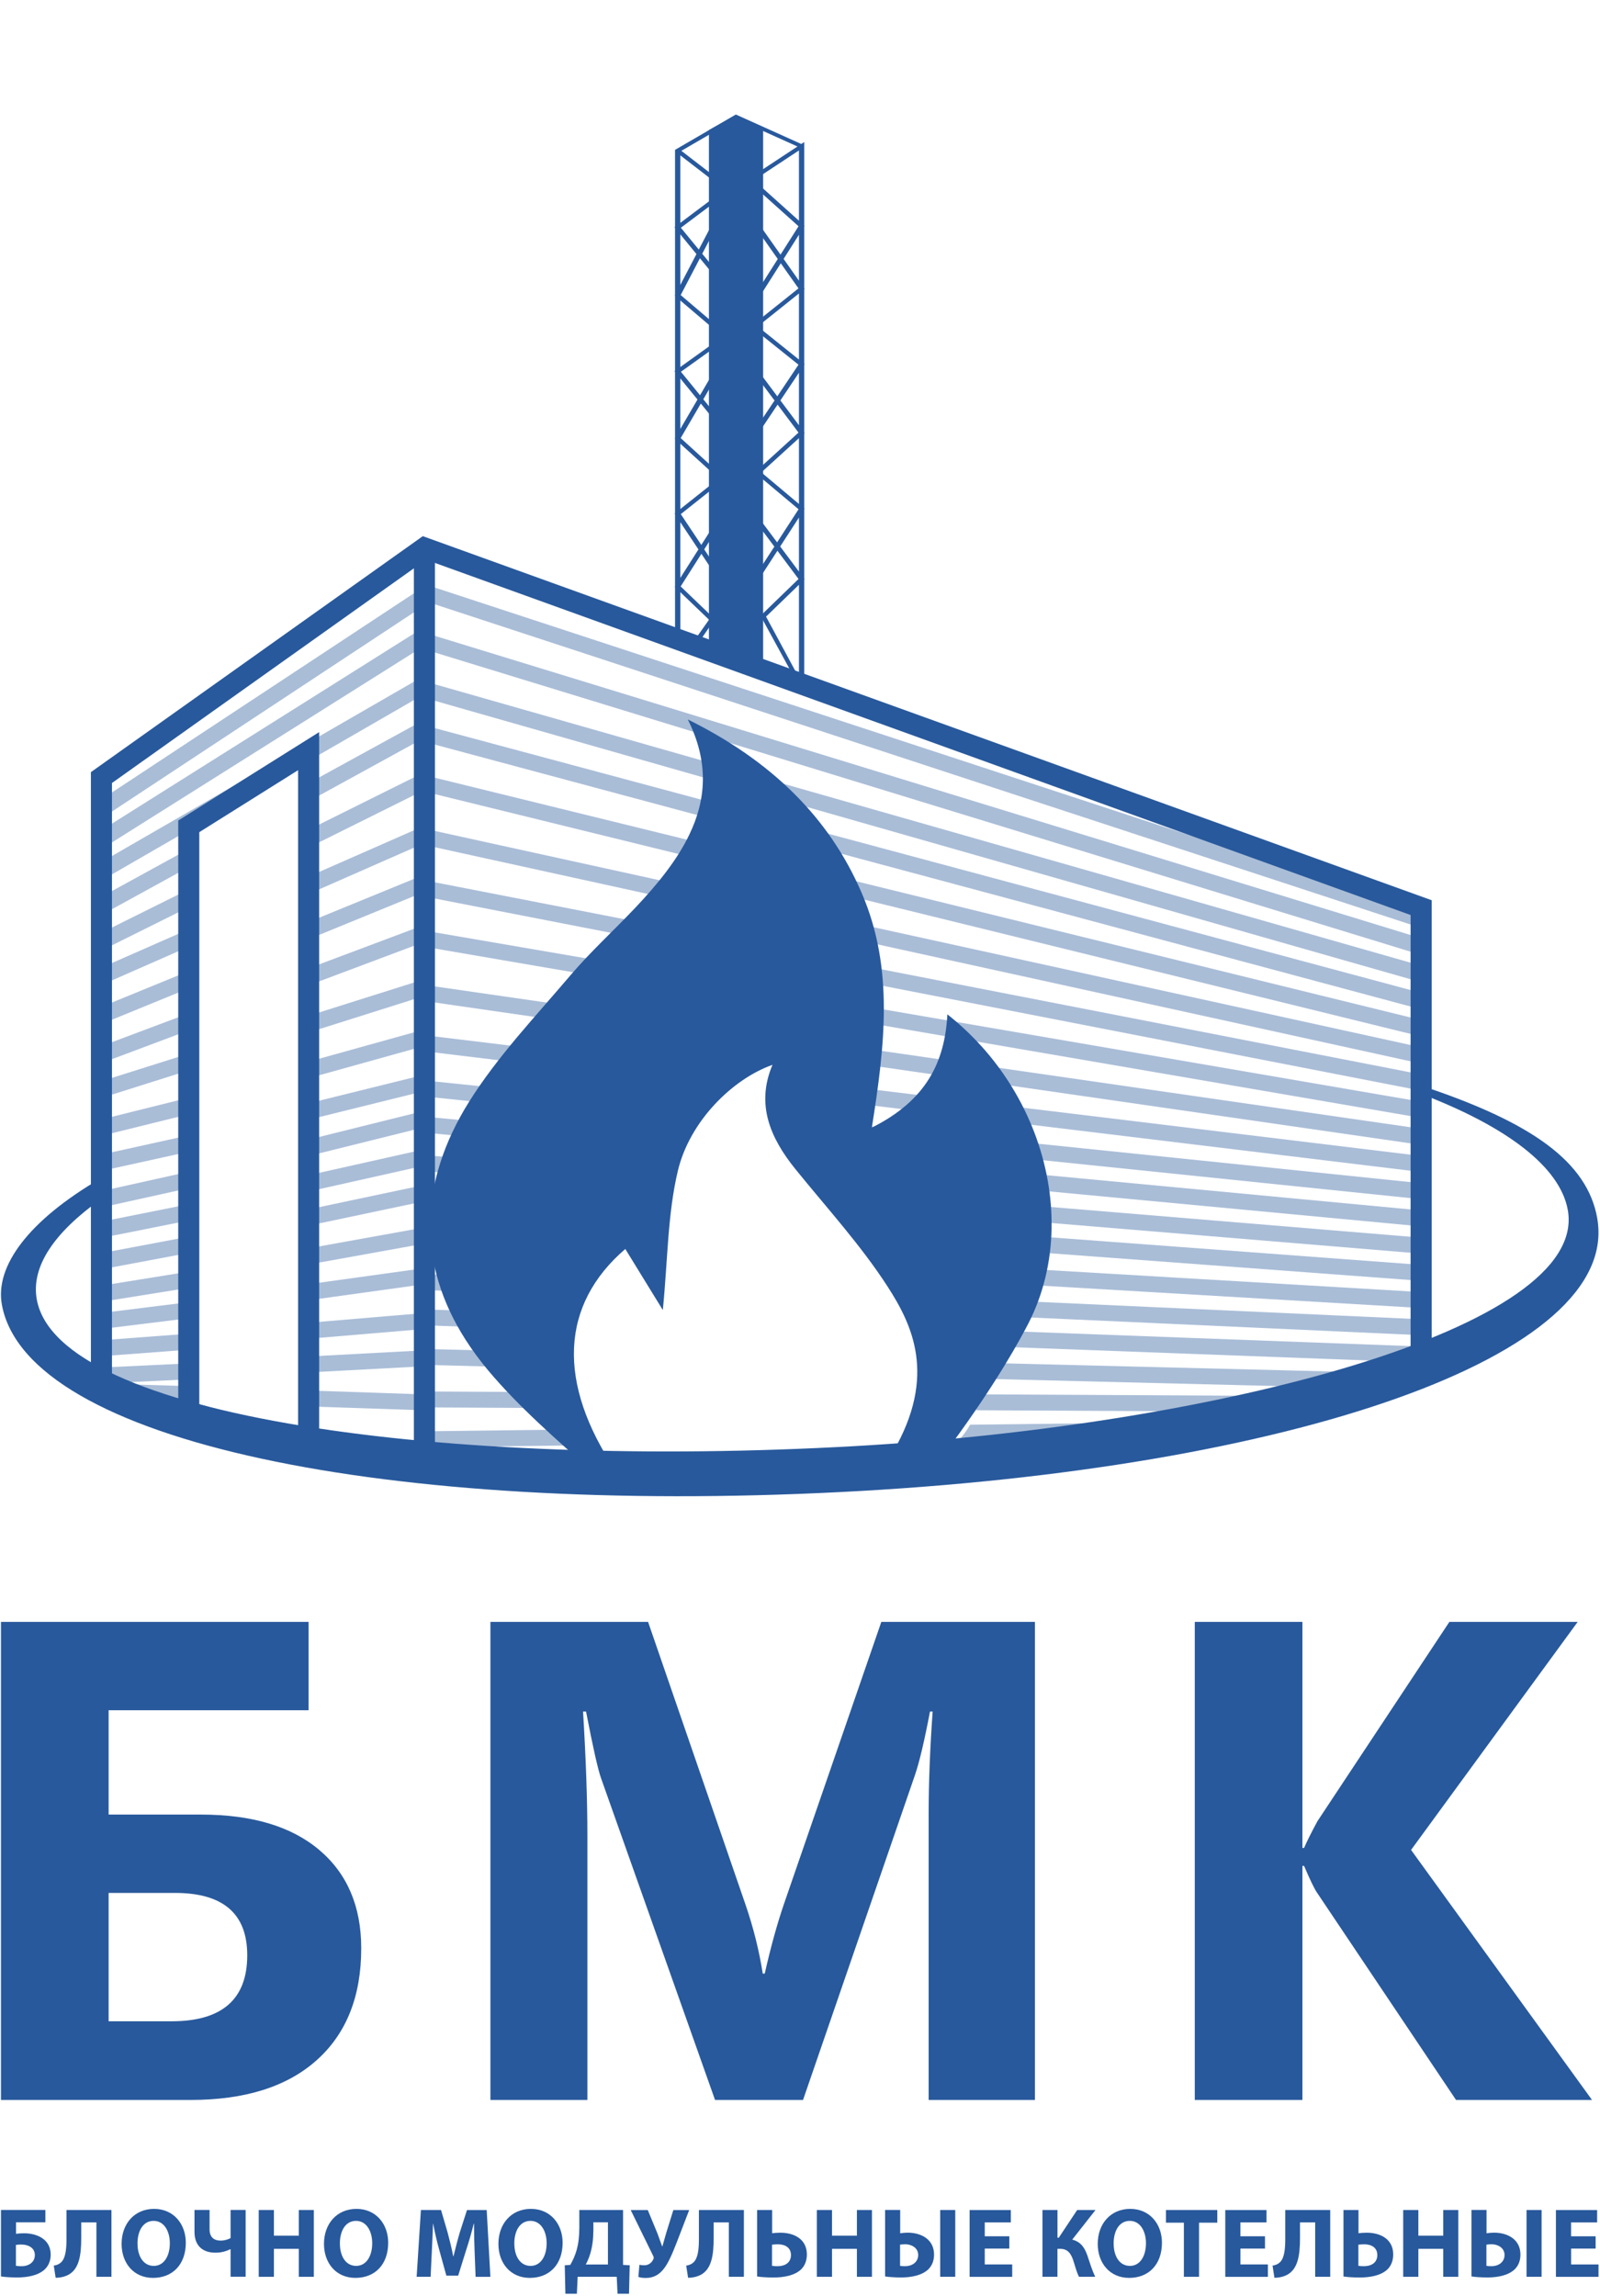 <svg width="304" height="436" viewBox="0 0 304 436" fill="none" xmlns="http://www.w3.org/2000/svg">
<g clip-path="url(#clip0_873_41)">
<path d="M303.471 231.33C301.551 220.647 291.065 213.169 270.148 206.226V207.803C286.233 213.965 296.406 221.589 297.883 229.808C301.919 252.287 231.428 270.745 162.354 274.65C85.278 279.004 11.023 269.253 6.987 246.784C5.858 240.491 10.378 234.016 19.146 227.772V223.797C5.334 231.844 -0.97 240.511 0.355 247.782C5.137 273.975 73.96 287.706 159.653 283.373C245.346 279.044 308.162 257.528 303.466 231.33H303.471Z" fill="#28599C"/>
<path d="M35.865 156.939L58.636 142.658V274.488L35.865 268.225V156.939Z" stroke="#28599C" stroke-width="4" stroke-miterlimit="10"/>
<path d="M80.637 104.064V274.488" stroke="#28599C" stroke-width="4" stroke-miterlimit="10"/>
<path d="M139.795 21.896L134.695 24.706V124.015L144.995 126.955V24.238L139.795 21.896Z" fill="#28599C"/>
<path d="M151.349 129.499C151.591 129.486 151.833 129.478 152.075 129.474C152.332 129.474 152.573 129.495 152.805 129.537V110.081L152.881 110.009L152.805 109.908V96.741L152.881 96.628L152.805 96.564V82.298L152.886 82.226L152.805 82.117V69.287L152.886 69.165L152.805 69.102V54.936L152.891 54.869L152.805 54.747V42.995L152.876 42.885L152.805 42.822V26.976L152.241 27.347L139.81 21.749L128.255 28.463V43.083L128.149 43.163L128.255 43.29V56.044L128.195 56.158L128.255 56.208V70.424L128.149 70.5L128.255 70.63V83.187L128.195 83.296L128.255 83.355V97.474L128.175 97.537L128.255 97.66V111.34L128.19 111.442L128.255 111.505V121.921C128.573 122.027 128.915 122.111 129.263 122.187V112.469L134.715 117.697L130.986 122.97C131.289 123.067 131.591 123.164 131.893 123.261L135.34 118.295L139.85 122.62L144.924 117.713L151.354 129.499H151.349ZM142.057 113.308L147.711 104.593L151.722 109.959L144.975 116.492L142.062 113.308H142.057ZM141.75 85.79L147.741 76.843L151.717 82.159L144.007 89.176L142.057 87.542L142.737 86.999L141.75 85.786V85.79ZM141.145 85.049L133.627 75.832L139.487 65.803L147.162 76.064L141.145 85.044V85.049ZM141.533 86.923L141.422 87.011L141.11 86.746L141.236 86.556L141.533 86.923ZM142.057 61.52L142.657 62L139.391 64.607L138.641 63.967L142.057 61.52ZM141.815 60.286L141.992 60.008L142.294 60.378L142.097 60.517L141.81 60.29L141.815 60.286ZM147.691 75.276L140.298 65.386L140.021 65.142L143.302 62.522L151.712 69.266L147.686 75.276H147.691ZM142.742 61.031L143.518 60.475L142.49 59.224L148.351 50.004L151.712 54.768L143.307 61.482L142.742 61.031ZM148.3 48.361L140.298 37.018L139.704 36.542L142.495 34.701L151.722 42.974L148.3 48.361ZM139.054 36.036L139.024 36.011L141.714 33.994L141.901 34.162L139.054 36.036ZM139.195 37.161L139.417 37.33L147.776 49.187L141.876 58.474L133.425 48.193L139.195 37.161ZM132.775 47.401L129.364 43.252L138.353 36.512L138.434 36.576L132.77 47.401H132.775ZM132.982 49.044L141.382 59.258L140.661 60.395L141.422 61.006L138.026 63.436L129.329 56.04L132.987 49.044H132.982ZM138.787 65.167L133.007 75.062L129.374 70.605L137.96 64.46L138.792 65.167H138.787ZM133.158 76.645L140.636 85.815L139.951 86.839L140.772 87.529L137.21 90.36L129.329 83.199L133.158 76.645ZM139.417 93.49L139.522 93.633L133.249 103.493L129.349 97.643L137.159 91.438L139.417 93.49ZM137.819 90.912L141.407 88.06L143.397 89.732L140.122 92.715L139.996 92.891L137.819 90.912ZM140.979 93.064L144.042 90.272L151.727 96.72L147.65 103.005L140.631 93.612L140.979 93.064ZM151.802 128.707L145.549 117.111L151.802 111.058V128.707ZM151.802 108.556L148.235 103.788L151.802 98.291V108.556ZM151.802 95.714L144.657 89.716L151.802 83.212V95.714ZM151.802 80.765L148.275 76.052L151.802 70.786V80.765ZM151.802 68.289L143.962 62L151.802 55.736V68.289ZM151.802 53.315L148.885 49.174L151.802 44.579V53.315ZM151.802 41.917L143.226 34.225L151.802 28.573V41.917ZM139.885 22.583L151.52 27.823L142.621 33.69L141.79 32.945L138.368 35.506L129.46 28.644L139.885 22.583ZM129.258 29.508L137.693 36.003L129.258 42.325V29.503V29.508ZM129.258 44.515L132.327 48.252L129.258 54.119V44.515ZM129.258 57.068L137.325 63.929L129.258 69.704V57.068ZM129.258 71.873L132.523 75.879L129.258 81.468V71.873ZM129.258 84.273L136.544 90.891L129.258 96.678V84.273ZM129.258 99.176L132.705 104.344L129.258 109.761V99.176ZM135.29 117.09L129.324 111.374L133.264 105.182L138.741 113.396L135.29 117.09ZM139.845 121.458L135.914 117.688L139.875 113.447L133.803 104.34L140.112 94.429L147.126 103.813L140.933 113.362L144.355 117.098L139.85 121.458H139.845Z" fill="#28599C"/>
<g opacity="0.4">
<path d="M82.058 111.41L81.116 114.283L268.777 175.838L269.719 172.965L82.058 111.41Z" fill="#28599C"/>
</g>
<g opacity="0.4">
<path d="M82.011 120.576L81.125 123.467L268.797 180.987L269.683 178.096L82.011 120.576Z" fill="#28599C"/>
</g>
<g opacity="0.4">
<path d="M82.01 129.783L81.181 132.69L268.841 186.218L269.67 183.31L82.01 129.783Z" fill="#28599C"/>
</g>
<g opacity="0.4">
<path d="M81.98 138.116L81.196 141.036L268.862 191.391L269.645 188.471L81.98 138.116Z" fill="#28599C"/>
</g>
<g opacity="0.4">
<path d="M81.951 147.543L81.23 150.479L268.892 196.574L269.613 193.638L81.951 147.543Z" fill="#28599C"/>
</g>
<g opacity="0.4">
<path d="M81.913 157.659L81.265 160.612L268.927 201.769L269.574 198.816L81.913 157.659Z" fill="#28599C"/>
</g>
<g opacity="0.4">
<path d="M81.874 167.423L81.296 170.391L268.96 206.937L269.538 203.969L81.874 167.423Z" fill="#28599C"/>
</g>
<g opacity="0.4">
<path d="M81.848 176.945L81.337 179.925L269.001 212.138L269.512 209.158L81.848 176.945Z" fill="#28599C"/>
</g>
<g opacity="0.4">
<path d="M150.674 197.159C152.286 197.981 153.717 199.271 154.811 200.812L269.03 217.295L269.463 214.302L150.674 197.159Z" fill="#28599C"/>
<path d="M143.921 196.187L81.796 187.223L81.362 190.216L138.696 198.49C140.193 197.286 141.961 196.484 143.916 196.187H143.921Z" fill="#28599C"/>
</g>
<g opacity="0.4">
<path d="M134.468 204.754C134.508 204.638 134.564 204.492 134.629 204.316C134.77 203.933 134.927 203.56 135.093 203.202L81.76 196.742L81.397 199.745L133.833 206.1C134.045 205.656 134.251 205.208 134.468 204.764V204.754Z" fill="#28599C"/>
<path d="M156.907 205.843C157.063 206.861 157.073 207.889 156.896 208.886L269.069 222.477L269.432 219.473L156.907 205.838V205.843Z" fill="#28599C"/>
</g>
<g opacity="0.4">
<path d="M131.757 210.468L81.735 205.313L81.423 208.322L130.523 213.381C130.906 212.408 131.319 211.441 131.752 210.468H131.757Z" fill="#28599C"/>
<path d="M163.538 213.744C163.573 213.769 163.609 213.795 163.644 213.82C165.125 214.898 166.607 216.022 168.003 217.246L269.095 227.662L269.407 224.654L163.543 213.744H163.538Z" fill="#28599C"/>
</g>
<g opacity="0.4">
<path d="M121.034 217.386C121.689 216.877 122.385 216.439 123.1 216.066L81.72 212.176L81.438 215.184L119.487 218.762C119.971 218.273 120.485 217.814 121.034 217.386Z" fill="#28599C"/>
<path d="M171.323 220.601C172.165 221.608 172.921 222.687 173.561 223.846L269.105 232.835L269.387 229.827L171.318 220.601H171.323Z" fill="#28599C"/>
</g>
<g opacity="0.4">
<path d="M116.781 222.375L81.705 219.473L81.458 222.486L115.496 225.303C115.839 224.29 116.267 223.307 116.781 222.375Z" fill="#28599C"/>
<path d="M174.992 227.192C175.314 228.21 175.546 229.243 175.672 230.281L269.12 238.016L269.367 235.003L174.987 227.192H174.992Z" fill="#28599C"/>
</g>
<g opacity="0.4">
<path d="M114.7 228.689L81.695 226.235L81.468 229.249L114.524 231.703C114.504 230.695 114.559 229.682 114.7 228.684V228.689Z" fill="#28599C"/>
<path d="M180.031 233.542C180.998 234.484 181.875 235.548 182.641 236.767L269.135 243.192L269.362 240.178L180.031 233.542Z" fill="#28599C"/>
</g>
<g opacity="0.4">
<path d="M106.345 237.073C106.376 237.043 106.94 236.615 107.499 236.186C107.509 236.176 107.52 236.161 107.53 236.151C107.373 236.272 107.258 236.358 107.177 236.423C107.021 236.554 106.92 236.625 107.177 236.423C107.247 236.368 107.323 236.297 107.389 236.232C107.575 236.045 107.625 236.015 107.595 236.081C107.666 236 107.736 235.919 107.807 235.839L81.669 234.297L81.493 237.315L104.864 238.691C105.323 238.111 105.816 237.562 106.345 237.073Z" fill="#28599C"/>
<path d="M184.404 240.349C184.787 241.351 185.095 242.384 185.342 243.432L269.155 248.371L269.331 245.352L184.404 240.349Z" fill="#28599C"/>
</g>
<g opacity="0.4">
<path d="M102.184 242.944L81.65 242.012L81.514 245.03L101.1 245.917C101.387 244.894 101.745 243.901 102.184 242.939V242.944Z" fill="#28599C"/>
<path d="M185.937 246.743C186.062 247.751 186.153 248.764 186.204 249.782L269.181 253.546L269.317 250.527L185.937 246.743Z" fill="#28599C"/>
</g>
<g opacity="0.4">
<path d="M100.389 249.405L81.639 248.704L81.528 251.727L100.132 252.423C100.173 251.42 100.253 250.412 100.389 249.405Z" fill="#28599C"/>
<path d="M186.274 252.609C186.274 253.622 186.259 254.635 186.224 255.633L269.191 258.727L269.302 255.703L186.269 252.609H186.274Z" fill="#28599C"/>
</g>
<g opacity="0.4">
<path d="M100.248 256.686L81.019 256.207L80.944 259.23L100.641 259.719C100.465 258.706 100.334 257.689 100.243 256.686H100.248Z" fill="#28599C"/>
<path d="M186.113 258.818C186.098 259.825 186.113 260.833 186.113 261.841L269.211 263.902L269.286 260.878L186.113 258.812V258.818Z" fill="#28599C"/>
</g>
<path d="M186.441 198.667C184.485 196.51 182.339 194.489 180.001 192.645C179.527 201.614 176.065 208.966 165.65 214.156C168.124 198.52 169.877 183.983 163.785 169.743C163.75 169.667 163.72 169.582 163.684 169.506C157.512 155.205 146.471 144.437 130.684 136.642C134.766 144.81 134.141 151.945 130.966 158.526C128.648 163.358 124.965 167.893 120.772 172.333C116.661 176.681 112.161 180.783 108.331 185.293C104.985 189.223 101.503 193.114 98.183 197.064C94.872 201.03 91.753 205.046 89.097 209.294C79.558 224.572 79.241 240.077 88.488 254.489C89.732 256.424 91.143 258.343 92.725 260.238C98.566 267.207 105.721 273.405 112.76 279.658C112.851 279.648 112.942 279.633 113.038 279.633C114.383 279.618 115.723 279.537 117.059 279.452C105.681 262.531 106.547 247.751 118.807 237.205C121.034 240.823 123.398 244.663 125.937 248.805C126.885 239.261 126.829 230.639 128.794 222.36C131.022 212.977 139.145 204.925 146.774 202.234C143.609 209.692 146.275 216.061 151.183 222.108C157.129 229.445 163.604 236.545 168.623 244.315C173.334 251.601 178.041 261.276 169.711 275.688C175.138 273.682 180.626 274.488 180.626 274.488C189.545 262.39 194.044 253.97 195.425 251.284C198.262 245.721 199.688 239.573 199.799 233.305C200.026 221.135 195.314 208.483 186.451 198.672L186.441 198.667Z" fill="#28599C"/>
<g opacity="0.4">
<path d="M185.997 264.818C185.912 265.771 185.766 266.723 185.509 267.66C185.493 267.721 185.468 267.776 185.453 267.837L247.433 268.159L247.448 265.136L185.997 264.818Z" fill="#28599C"/>
<path d="M101.806 264.38L80.647 264.27L80.632 267.293L103.005 267.409C102.551 266.436 102.153 265.423 101.806 264.38Z" fill="#28599C"/>
</g>
<g opacity="0.4">
<path d="M182.046 273.631L223.195 273.138L223.16 270.114L184.319 270.583C183.699 271.707 182.933 272.729 182.046 273.637V273.631Z" fill="#28599C"/>
<path d="M105.494 271.53L80.622 271.833L80.657 274.856L108.23 274.523C107.232 273.626 106.32 272.619 105.494 271.53Z" fill="#28599C"/>
</g>
<g opacity="0.4">
<path d="M79.778 111.931L18.447 152.371L20.112 154.895L81.442 114.455L79.778 111.931Z" fill="#28599C"/>
</g>
<g opacity="0.4">
<path d="M79.799 119.599L18.466 158.192L20.076 160.751L81.409 122.157L79.799 119.599Z" fill="#28599C"/>
</g>
<g opacity="0.4">
<path d="M79.851 128.771L18.516 164.164L20.023 166.785L35.094 158.087V156.812H37.306L42.386 153.88V153.381H43.252L48.302 150.463V147.636H53.21L81.362 131.391L79.851 128.771Z" fill="#28599C"/>
</g>
<g opacity="0.4">
<path d="M58.253 152.403L81.332 139.745L79.881 137.095L58.253 148.951V152.403Z" fill="#28599C"/>
<path d="M35.094 161.649L18.541 170.725L19.997 173.375L35.094 165.096V161.649Z" fill="#28599C"/>
</g>
<g opacity="0.4">
<path d="M58.253 161.156L81.277 149.713L79.931 147.007L58.253 157.78V161.156Z" fill="#28599C"/>
<path d="M35.094 169.289L18.597 177.487L19.942 180.198L35.094 172.665V169.289Z" fill="#28599C"/>
</g>
<g opacity="0.4">
<path d="M58.253 169.954L81.216 159.866L79.997 157.095L58.253 166.649V169.954Z" fill="#28599C"/>
<path d="M35.094 176.822L18.662 184.043L19.877 186.81L35.094 180.128V176.822Z" fill="#28599C"/>
</g>
<g opacity="0.4">
<path d="M58.253 178.536L81.181 169.153L80.032 166.356L58.253 175.27V178.536Z" fill="#28599C"/>
<path d="M35.094 184.744L18.697 191.456L19.841 194.253L35.094 188.014V184.744Z" fill="#28599C"/>
</g>
<g opacity="0.4">
<path d="M58.253 187.279L81.135 178.692L80.072 175.86L58.253 184.049V187.279Z" fill="#28599C"/>
<path d="M35.094 192.741L18.738 198.884L19.801 201.711L35.094 195.971V192.741Z" fill="#28599C"/>
</g>
<g opacity="0.4">
<path d="M58.254 196.213L81.06 189.007L80.153 186.125L58.254 193.038V196.213Z" fill="#28599C"/>
<path d="M35.094 200.35L18.814 205.489L19.726 208.377L35.094 203.524V200.35Z" fill="#28599C"/>
</g>
<path d="M270.017 259.286V172.378L80.637 104.064L19.272 147.677V265.781" stroke="#28599C" stroke-width="4" stroke-miterlimit="10"/>
<g opacity="0.4">
<path d="M58.253 204.879L81.01 198.545L80.198 195.633L58.253 201.74V204.879Z" fill="#28599C"/>
<path d="M35.482 208.568L18.864 212.705L19.675 215.618L35.482 211.708V208.568Z" fill="#28599C"/>
</g>
<g opacity="0.4">
<path d="M59.11 212.539L80.969 207.132L80.243 204.199L59.11 209.425V212.539Z" fill="#28599C"/>
<path d="M35.482 215.703L18.904 219.366L19.634 222.304L35.482 218.817V215.703Z" fill="#28599C"/>
</g>
<g opacity="0.4">
<path d="M59.11 219.427L80.969 213.995L80.243 211.058L59.11 216.313V219.427Z" fill="#28599C"/>
<path d="M35.482 222.622L18.904 226.306L19.634 229.238L35.482 225.736V222.622Z" fill="#28599C"/>
</g>
<g opacity="0.4">
<path d="M59.11 226.189L80.934 221.301L80.274 218.354L59.11 223.09V226.189Z" fill="#28599C"/>
<path d="M35.483 228.779L18.939 232.09L19.6 235.038L35.483 231.873V228.779Z" fill="#28599C"/>
</g>
<g opacity="0.4">
<path d="M59.11 232.675L80.919 228.074L80.294 225.111L59.11 229.586V232.675Z" fill="#28599C"/>
<path d="M35.482 234.942L18.959 238.056L19.579 241.014L35.482 238.031V234.942Z" fill="#28599C"/>
</g>
<g opacity="0.4">
<path d="M59.11 240.067L80.873 236.142L80.339 233.169L59.11 236.994V240.067Z" fill="#28599C"/>
<path d="M35.482 241.569L19 244.225L19.539 247.198L35.482 244.643V241.569Z" fill="#28599C"/>
</g>
<g opacity="0.4">
<path d="M35.482 247.354L19.06 249.389L19.478 252.382L35.482 250.407V247.354Z" fill="#28599C"/>
<path d="M59.11 246.884L80.813 243.871L80.4 240.878L59.11 243.831V246.884Z" fill="#28599C"/>
</g>
<g opacity="0.4">
<path d="M59.11 254.216L80.732 252.392L80.48 249.379L59.11 251.183V254.216Z" fill="#28599C"/>
<path d="M35.482 253.324L19.141 254.554L19.398 257.567L35.482 256.358V253.324Z" fill="#28599C"/>
</g>
<g opacity="0.4">
<path d="M59.11 260.626L80.718 259.472L80.556 256.454L59.11 257.598V260.626Z" fill="#28599C"/>
<path d="M35.483 258.953L19.191 259.729L19.353 262.748L35.483 261.982V258.953Z" fill="#28599C"/>
</g>
<g opacity="0.4">
<path d="M35.482 263.246L19.322 262.763L19.216 265.781L35.482 266.27V263.246Z" fill="#28599C"/>
<path d="M59.11 264.104V267.127L80.556 267.847L80.657 264.829L59.11 264.104Z" fill="#28599C"/>
</g>
</g>
<g clip-path="url(#clip1_873_41)">
<path d="M8.619 419.723V422.058H3.044V424.24C3.475 424.181 4.08 424.145 4.591 424.145C5.875 424.145 7.211 424.466 8.167 425.181C9.05 425.823 9.633 426.823 9.633 428.209C9.633 429.45 9.159 430.413 8.429 431.069C7.203 432.164 5.211 432.536 3.271 432.536C1.862 432.536 0.826 432.441 0.184 432.346V419.716H8.619V419.723ZM3.03 430.325C3.351 430.384 3.745 430.398 4.139 430.398C4.839 430.398 5.533 430.172 6 429.741C6.379 429.406 6.62 428.895 6.62 428.275C6.62 427.655 6.357 427.166 5.941 426.845C5.43 426.451 4.715 426.283 4.037 426.283C3.716 426.283 3.38 426.305 3.022 426.356V430.325H3.03Z" fill="#28599C"/>
<path d="M21.176 419.724V432.413H18.316V422.073H15.434V425.087C15.434 428.341 15.018 430.851 13.099 431.975C12.457 432.332 11.596 432.595 10.574 432.595L10.217 430.282C10.837 430.209 11.348 429.946 11.669 429.603C12.442 428.815 12.632 427.195 12.632 425.276V419.724H21.176Z" fill="#28599C"/>
<path d="M35.303 425.933C35.303 430.092 32.778 432.617 29.072 432.617C25.365 432.617 23.103 429.771 23.103 426.159C23.103 422.357 25.533 419.512 29.276 419.512C33.019 419.512 35.303 422.43 35.303 425.933ZM26.131 426.101C26.131 428.589 27.299 430.34 29.218 430.34C31.137 430.34 32.268 428.494 32.268 426.028C32.268 423.751 31.173 421.788 29.196 421.788C27.218 421.788 26.124 423.634 26.124 426.101H26.131Z" fill="#28599C"/>
<path d="M39.82 419.723V423.393C39.82 424.845 40.593 425.539 41.95 425.539C42.593 425.539 43.271 425.349 43.811 425.064V419.716H46.671V432.405H43.811V427.173H43.753C42.833 427.625 41.965 427.83 40.907 427.83C38.608 427.83 36.952 426.604 36.952 423.875V419.716H39.812L39.82 419.723Z" fill="#28599C"/>
<path d="M52.041 419.724V424.598H56.77V419.724H59.63V432.413H56.77V427.101H52.041V432.413H49.159V419.724H52.041Z" fill="#28599C"/>
<path d="M73.756 425.933C73.756 430.092 71.231 432.617 67.525 432.617C63.818 432.617 61.556 429.771 61.556 426.159C61.556 422.357 63.986 419.512 67.729 419.512C71.472 419.512 73.756 422.43 73.756 425.933ZM64.584 426.101C64.584 428.589 65.752 430.34 67.671 430.34C69.59 430.34 70.721 428.494 70.721 426.028C70.721 423.751 69.626 421.788 67.649 421.788C65.671 421.788 64.577 423.634 64.577 426.101H64.584Z" fill="#28599C"/>
<path d="M90.174 427.553C90.115 426.028 90.064 424.182 90.064 422.336H90.006C89.612 423.956 89.087 425.765 88.598 427.246L87.051 432.201H84.811L83.454 427.29C83.038 425.802 82.607 423.992 82.308 422.336H82.272C82.198 424.051 82.14 426.006 82.045 427.589L81.819 432.413H79.163L79.973 419.724H83.796L85.037 423.963C85.431 425.43 85.825 427.013 86.109 428.502H86.168C86.525 427.035 86.956 425.357 87.372 423.948L88.729 419.731H92.472L93.173 432.42H90.364L90.174 427.56V427.553Z" fill="#28599C"/>
<path d="M106.898 425.933C106.898 430.092 104.373 432.617 100.666 432.617C96.96 432.617 94.698 429.771 94.698 426.159C94.698 422.357 97.127 419.512 100.871 419.512C104.614 419.512 106.898 422.43 106.898 425.933ZM97.726 426.101C97.726 428.589 98.893 430.34 100.812 430.34C102.731 430.34 103.862 428.494 103.862 426.028C103.862 423.751 102.768 421.788 100.79 421.788C98.813 421.788 97.719 423.634 97.719 426.101H97.726Z" fill="#28599C"/>
<path d="M118.382 419.724V430.151L119.645 430.224L119.513 435.63H117.332L117.179 432.413H109.758L109.605 435.63H107.423L107.306 430.224L108.357 430.151C108.868 429.246 109.284 428.326 109.561 427.327C109.918 426.05 110.072 424.671 110.072 423.109V419.724H118.375H118.382ZM112.735 423.751C112.735 425.218 112.545 426.648 112.173 427.932C111.947 428.706 111.626 429.479 111.29 430.078H115.508V422.059H112.742V423.751H112.735Z" fill="#28599C"/>
<path d="M123.074 419.724L124.92 424.189C125.256 425.094 125.526 425.846 125.803 426.619H125.862C126.029 426.072 126.241 425.225 126.562 424.153L127.934 419.731H130.947L128.576 425.889C127.802 427.867 127.014 429.786 126.073 430.953C125.241 431.989 124.191 432.631 122.702 432.631C122.045 432.631 121.644 432.558 121.287 432.427L121.491 430.129C121.717 430.187 122.016 430.224 122.432 430.224C123.315 430.224 123.921 429.618 124.147 429.034C124.256 428.83 124.205 428.655 124.11 428.45L119.834 419.731H123.074V419.724Z" fill="#28599C"/>
<path d="M141.338 419.724V432.413H138.478V422.073H135.596V425.087C135.596 428.341 135.18 430.851 133.261 431.975C132.619 432.332 131.757 432.595 130.736 432.595L130.378 430.282C130.999 430.209 131.509 429.946 131.83 429.603C132.604 428.815 132.794 427.195 132.794 425.276V419.724H141.338Z" fill="#28599C"/>
<path d="M146.708 419.724V424.131C147.102 424.094 147.708 424.036 148.255 424.036C150.984 424.036 153.305 425.335 153.305 428.159C153.305 429.363 152.911 430.267 152.29 430.924C151.065 432.164 148.941 432.544 146.964 432.544C145.556 432.544 144.498 432.449 143.855 432.354V419.724H146.716H146.708ZM146.687 430.326C147.008 430.384 147.343 430.399 147.759 430.399C149.153 430.399 150.284 429.72 150.284 428.29C150.284 426.86 149.175 426.24 147.796 426.24C147.38 426.24 147.044 426.276 146.687 426.313V430.326Z" fill="#28599C"/>
<path d="M158.084 419.724V424.598H162.812V419.724H165.672V432.413H162.812V427.101H158.084V432.413H155.202V419.724H158.084Z" fill="#28599C"/>
<path d="M171.036 419.723V424.145C171.393 424.087 171.977 424.028 172.444 424.028C175.063 424.028 177.471 425.327 177.471 428.187C177.471 429.377 177.077 430.259 176.457 430.916C175.231 432.157 173.108 432.536 171.24 432.536C169.868 432.536 168.81 432.441 168.168 432.346V419.716H171.028L171.036 419.723ZM171.014 430.325C171.254 430.384 171.597 430.398 171.991 430.398C173.254 430.398 174.458 429.661 174.458 428.267C174.458 426.874 173.122 426.232 172.028 426.232C171.634 426.232 171.291 426.268 171.014 426.305V430.318V430.325ZM181.499 419.723V432.412H178.639V419.723H181.499Z" fill="#28599C"/>
<path d="M191.772 427.049H187.102V430.063H192.32V432.419H184.228V419.73H192.057V422.08H187.102V424.714H191.772V427.049Z" fill="#28599C"/>
<path d="M200.922 419.724V424.992H201.163L204.665 419.724H208.146L203.724 425.349C205.366 425.765 206.096 426.896 206.621 428.421C207.073 429.778 207.489 431.15 208.088 432.413H205.001C204.571 431.544 204.323 430.566 204.023 429.625C203.593 428.195 203.009 427.101 201.462 427.101H200.915V432.413H198.069V419.724H200.915H200.922Z" fill="#28599C"/>
<path d="M220.769 425.933C220.769 430.092 218.245 432.617 214.538 432.617C210.831 432.617 208.569 429.771 208.569 426.159C208.569 422.357 210.999 419.512 214.742 419.512C218.485 419.512 220.769 422.43 220.769 425.933ZM211.597 426.101C211.597 428.589 212.765 430.34 214.684 430.34C216.603 430.34 217.734 428.494 217.734 426.028C217.734 423.751 216.639 421.788 214.662 421.788C212.685 421.788 211.59 423.634 211.59 426.101H211.597Z" fill="#28599C"/>
<path d="M224.936 422.132H221.528V419.724H231.284V422.132H227.818V432.413H224.936V422.132Z" fill="#28599C"/>
<path d="M240.354 427.049H235.684V430.063H240.901V432.419H232.802V419.73H240.631V422.08H235.677V424.714H240.347V427.049H240.354Z" fill="#28599C"/>
<path d="M252.743 419.724V432.413H249.883V422.073H247.001V425.087C247.001 428.341 246.585 430.851 244.666 431.975C244.024 432.332 243.163 432.595 242.141 432.595L241.784 430.282C242.404 430.209 242.915 429.946 243.236 429.603C244.009 428.815 244.199 427.195 244.199 425.276V419.724H252.743Z" fill="#28599C"/>
<path d="M258.114 419.724V424.131C258.508 424.094 259.113 424.036 259.661 424.036C262.39 424.036 264.71 425.335 264.71 428.159C264.71 429.363 264.316 430.267 263.696 430.924C262.47 432.164 260.347 432.544 258.369 432.544C256.954 432.544 255.903 432.449 255.261 432.354V419.724H258.121H258.114ZM258.092 430.326C258.413 430.384 258.749 430.399 259.164 430.399C260.558 430.399 261.689 429.72 261.689 428.29C261.689 426.86 260.58 426.24 259.201 426.24C258.785 426.24 258.449 426.276 258.092 426.313V430.326Z" fill="#28599C"/>
<path d="M269.489 419.724V424.598H274.217V419.724H277.078V432.413H274.217V427.101H269.489V432.413H266.607V419.724H269.489Z" fill="#28599C"/>
<path d="M282.441 419.723V424.145C282.798 424.087 283.382 424.028 283.856 424.028C286.476 424.028 288.884 425.327 288.884 428.187C288.884 429.377 288.49 430.259 287.87 430.916C286.644 432.157 284.52 432.536 282.652 432.536C281.281 432.536 280.223 432.441 279.581 432.346V419.716H282.441V419.723ZM282.419 430.325C282.667 430.384 283.003 430.398 283.397 430.398C284.659 430.398 285.863 429.661 285.863 428.267C285.863 426.874 284.528 426.232 283.433 426.232C283.039 426.232 282.696 426.268 282.419 426.305V430.318V430.325ZM292.904 419.723V432.412H290.044V419.723H292.904Z" fill="#28599C"/>
<path d="M303.178 427.049H298.508V430.063H303.725V432.419H295.626V419.73H303.455V422.08H298.501V424.714H303.171V427.049H303.178Z" fill="#28599C"/>
<path d="M0.184 398.826V308.026H58.63V324.809H20.637V344.626H38.178C47.89 344.626 55.391 346.874 60.688 351.369C65.985 355.863 68.634 362.08 68.634 370.019C68.634 379.14 65.817 386.217 60.184 391.259C54.551 396.301 46.562 398.826 36.215 398.826H0.184ZM20.637 359.504V383.882H32.603C42.184 383.882 46.977 379.701 46.977 371.347C46.977 363.452 42.395 359.504 33.238 359.504H20.637Z" fill="#28599C"/>
<path d="M196.639 398.826H176.442V344.495C176.442 338.629 176.698 332.149 177.201 325.057H176.698C175.64 330.631 174.691 334.637 173.852 337.089L152.575 398.826H135.858L114.202 337.724C113.611 336.075 112.662 331.857 111.349 325.057H110.78C111.327 334.01 111.604 341.861 111.604 348.61V398.826H93.18V308.026H123.133L141.688 361.847C143.162 366.152 144.242 370.478 144.921 374.827H145.3C146.438 369.807 147.642 365.436 148.912 361.722L167.453 308.026H196.639V398.826Z" fill="#28599C"/>
<path d="M302.484 398.826H276.647L250.182 359.38C249.679 358.621 248.876 356.95 247.774 354.375H247.46V398.826H227.008V308.026H247.46V350.96H247.774C248.278 349.778 249.124 348.092 250.306 345.896L275.385 308.026H299.763L268.103 351.339L302.484 398.826Z" fill="#28599C"/>
</g>
<defs>
<clipPath id="clip0_873_41">
<rect width="303.534" height="283.574" fill="white" transform="translate(0.184 0.589)"/>
</clipPath>
<clipPath id="clip1_873_41">
<rect width="303.534" height="127.604" fill="white" transform="translate(0.184 308.026)"/>
</clipPath>
</defs>
</svg>
